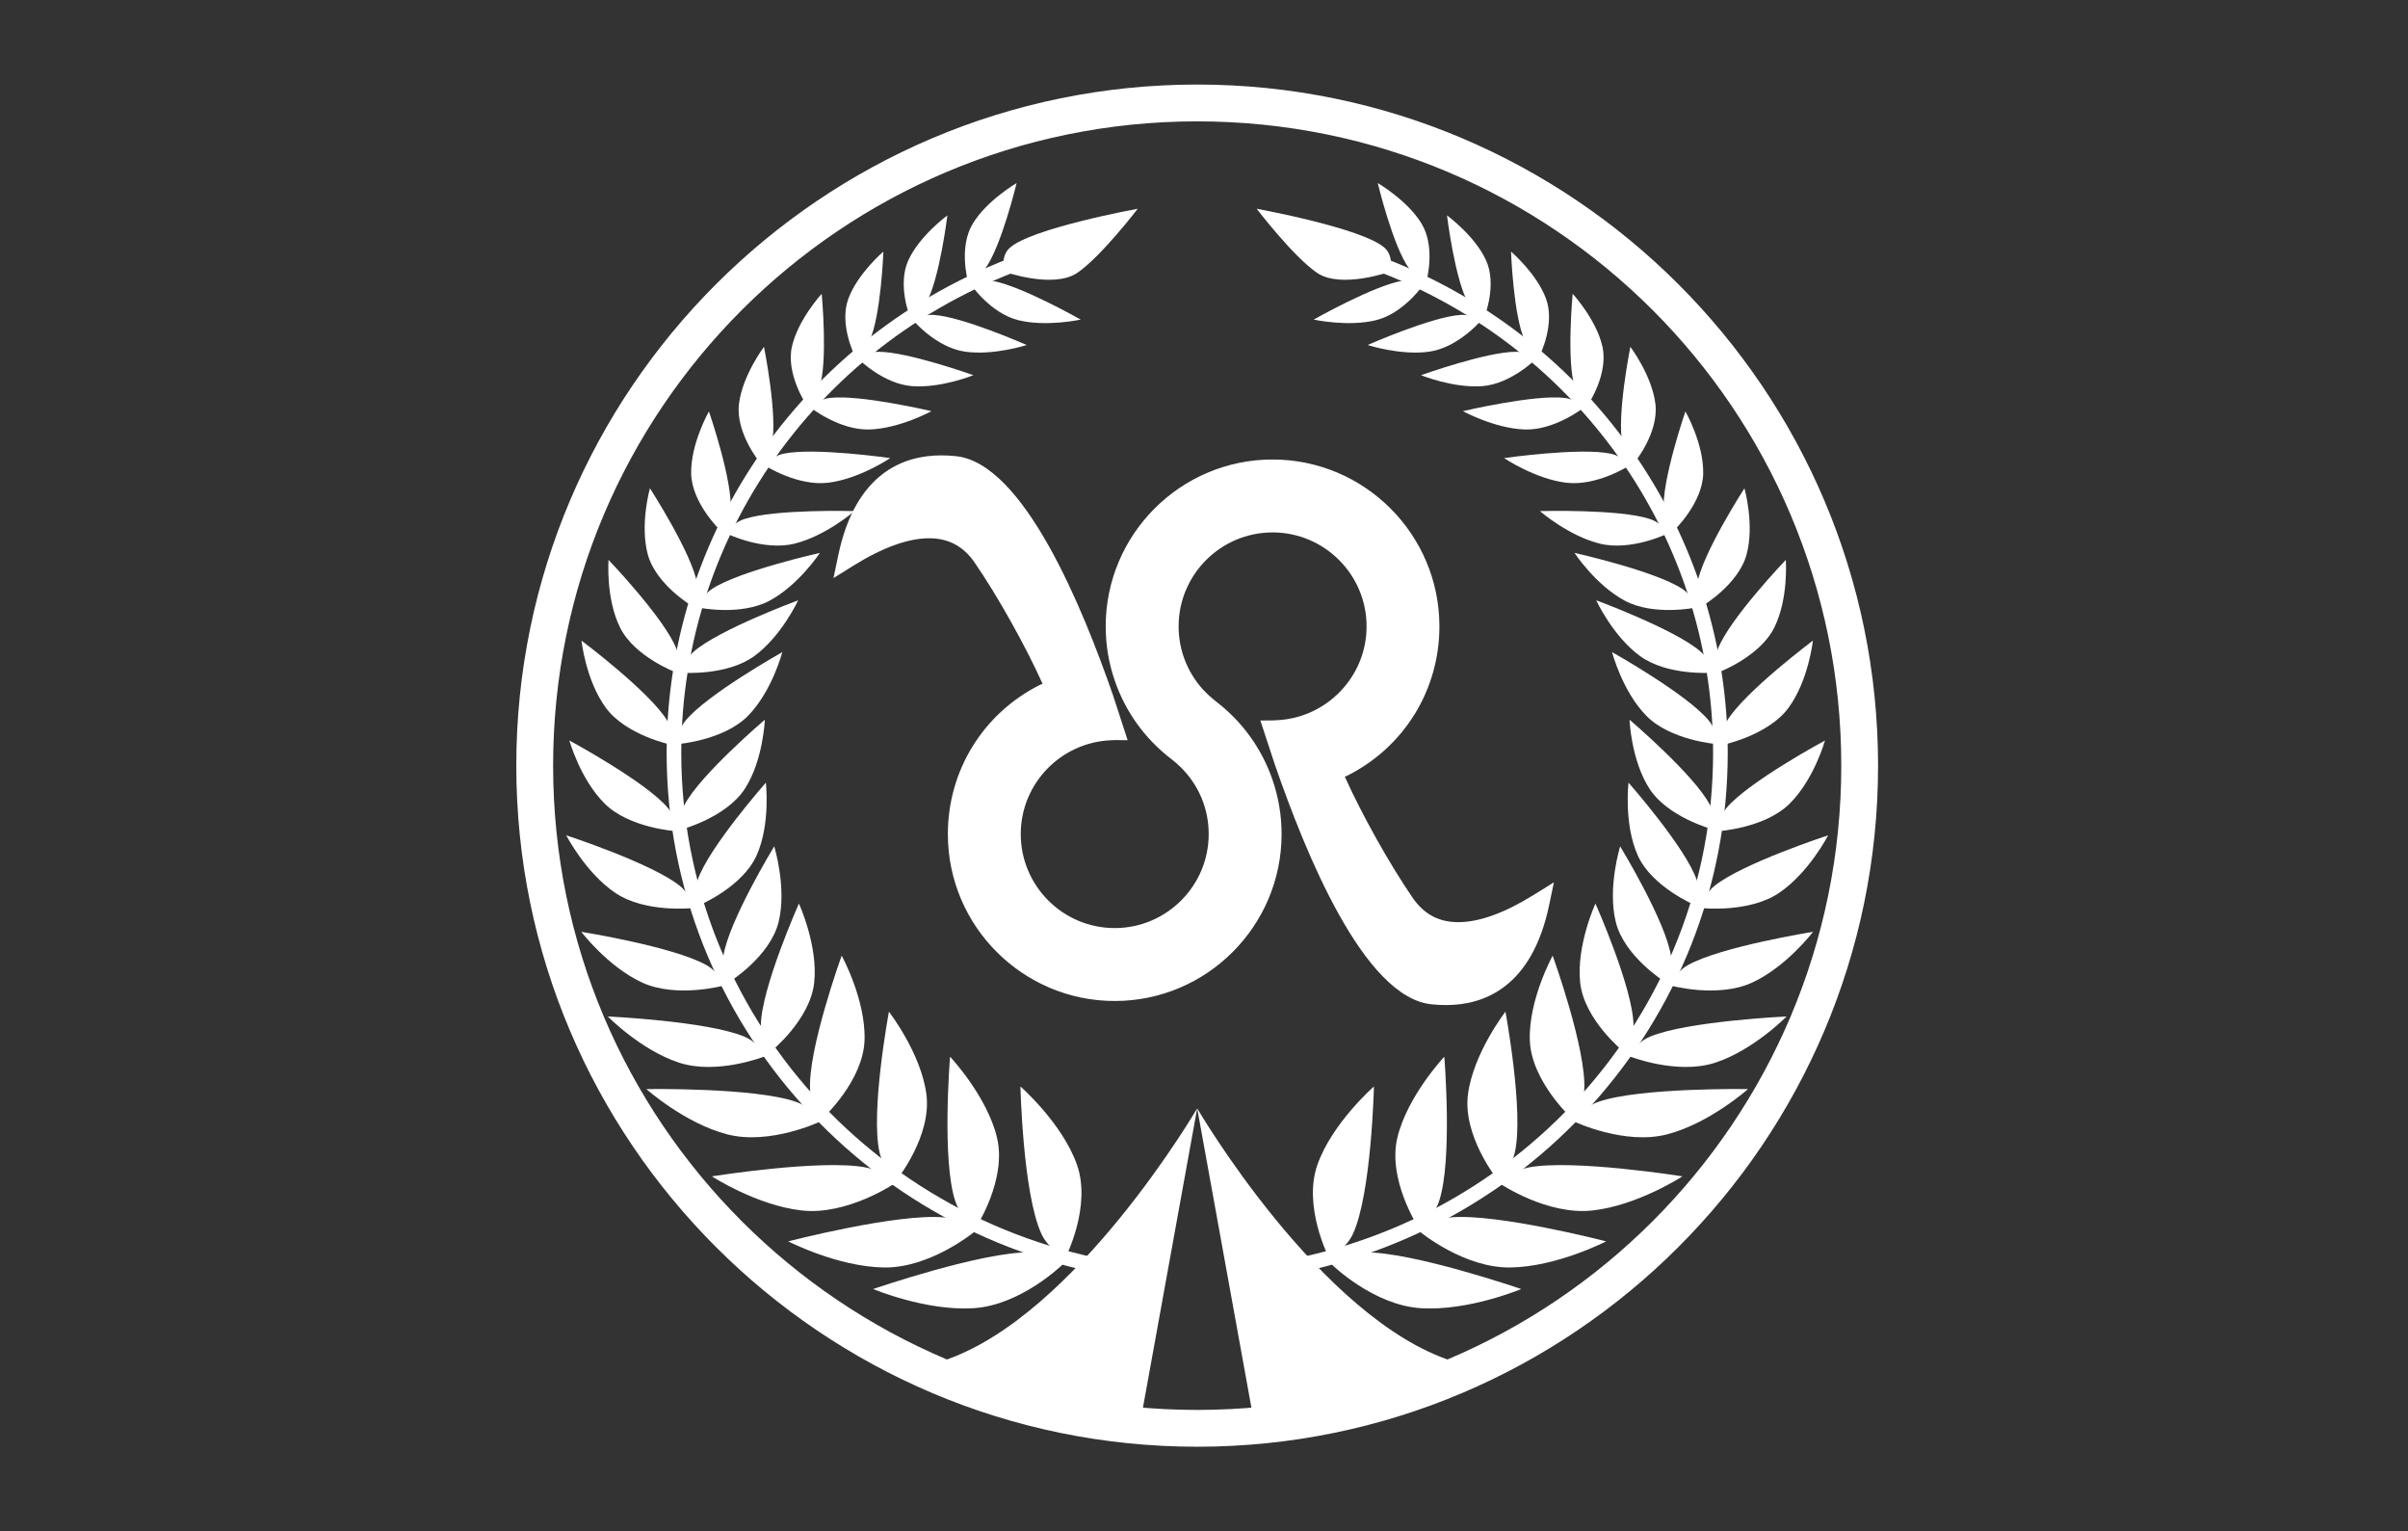 <?xml version="1.0" encoding="utf-8"?>
<!-- Generator: Adobe Illustrator 16.0.0, SVG Export Plug-In . SVG Version: 6.00 Build 0)  -->
<!DOCTYPE svg PUBLIC "-//W3C//DTD SVG 1.1//EN" "http://www.w3.org/Graphics/SVG/1.1/DTD/svg11.dtd">
<svg version="1.1" id="レイヤー_1" xmlns="http://www.w3.org/2000/svg" xmlns:xlink="http://www.w3.org/1999/xlink" x="0px"
	 y="0px" width="140px" height="89px" viewBox="0 0 140 89" enable-background="new 0 0 140 89" xml:space="preserve">
<rect x="0" y="0" width="140" height="89" fill="#333333" stroke="none"/>
<g>
	<g>
		<g>
			<g>
				<g>
					<path fill="#FFFFFF" d="M62.616,67.703c0.849,2.418-0.653,5.35-0.653,5.35s-0.968-0.365-1.417-1.342
						c-1.078-2.342-1.218-8.563-1.218-8.563S61.767,65.283,62.616,67.703z"/>
					<path fill="#FFFFFF" d="M56.594,76.035c2.765-0.17,5.179-2.535,5.179-2.535s-0.728-0.689-1.882-0.711
						c-2.771-0.051-9.126,2.131-9.126,2.131S53.829,76.207,56.594,76.035z"/>
				</g>
				<g>
					<path fill="#FFFFFF" d="M57.966,66.123c0.578,2.422-1.179,5.139-1.179,5.139s-0.902-0.438-1.239-1.424
						c-0.808-2.365-0.311-8.42-0.311-8.42S57.388,63.701,57.966,66.123z"/>
					<path fill="#FFFFFF" d="M51.396,73.668c2.703,0.039,5.259-2.078,5.259-2.078s-0.646-0.725-1.767-0.832
						c-2.688-0.256-9.061,1.391-9.061,1.391S48.693,73.629,51.396,73.668z"/>
				</g>
				<g>
					<path fill="#FFFFFF" d="M53.86,63.596c0.318,2.398-1.66,4.889-1.66,4.889s-0.832-0.5-1.06-1.486
						c-0.547-2.363,0.542-8.197,0.542-8.197S53.542,61.195,53.86,63.596z"/>
					<path fill="#FFFFFF" d="M46.625,70.355c2.617,0.287,5.326-1.533,5.326-1.533s-0.547-0.762-1.623-0.969
						c-2.58-0.494-8.938,0.518-8.938,0.518S44.007,70.07,46.625,70.355z"/>
				</g>
				<g>
					<path fill="#FFFFFF" d="M50.264,60.457c-0.078,2.354-2.381,4.484-2.381,4.484s-0.721-0.594-0.783-1.574
						c-0.148-2.35,1.835-7.822,1.835-7.822S50.342,58.104,50.264,60.457z"/>
					<path fill="#FFFFFF" d="M42.29,65.932c2.472,0.637,5.379-0.738,5.379-0.738s-0.402-0.811-1.403-1.158
						c-2.401-0.834-8.688-0.738-8.688-0.738S39.818,65.295,42.29,65.932z"/>
				</g>
				<g>
					<path fill="#FFFFFF" d="M47.338,57.105c-0.23,2.158-2.49,3.984-2.49,3.984s-0.623-0.586-0.613-1.49
						c0.023-2.168,2.213-7.082,2.213-7.082S47.568,54.947,47.338,57.105z"/>
					<path fill="#FFFFFF" d="M39.487,61.766c2.228,0.725,4.992-0.375,4.992-0.375s-0.314-0.766-1.21-1.143
						c-2.15-0.9-7.932-1.17-7.932-1.17S37.259,61.039,39.487,61.766z"/>
				</g>
				<g>
					<path fill="#FFFFFF" d="M45.27,53.578c-0.485,1.996-2.829,3.467-2.829,3.467s-0.509-0.615-0.387-1.459
						c0.293-2.025,2.958-6.393,2.958-6.393S45.756,51.584,45.27,53.578z"/>
					<path fill="#FFFFFF" d="M37.341,57.111c1.993,0.914,4.717,0.176,4.717,0.176s-0.198-0.75-0.99-1.195
						c-1.898-1.072-7.273-1.934-7.273-1.934S35.348,56.197,37.341,57.111z"/>
				</g>
				<g>
					<path fill="#FFFFFF" d="M43.989,49.719c-0.82,1.832-3.322,2.887-3.322,2.887s-0.377-0.664-0.109-1.453
						c0.642-1.891,3.968-5.664,3.968-5.664S44.81,47.885,43.989,49.719z"/>
					<path fill="#FFFFFF" d="M35.782,51.902c1.742,1.172,4.476,0.877,4.476,0.877s-0.056-0.746-0.732-1.291
						c-1.623-1.309-6.605-2.939-6.605-2.939S34.04,50.73,35.782,51.902z"/>
				</g>
				<g>
					<path fill="#FFFFFF" d="M43.314,45.832c-1.065,1.66-3.63,2.357-3.63,2.357s-0.263-0.688,0.114-1.412
						c0.902-1.738,4.67-4.947,4.67-4.947S44.379,44.172,43.314,45.832z"/>
					<path fill="#FFFFFF" d="M35.166,46.717c1.429,1.412,4.098,1.588,4.098,1.588s0.095-0.723-0.441-1.355
						c-1.288-1.521-5.72-3.912-5.72-3.912S33.737,45.307,35.166,46.717z"/>
				</g>
				<g>
					<path fill="#FFFFFF" d="M43.493,41.6c-1.398,1.428-4.055,1.644-4.055,1.644s-0.108-0.717,0.416-1.357
						c1.256-1.534,5.629-3.984,5.629-3.984S44.892,40.172,43.493,41.6z"/>
					<path fill="#FFFFFF" d="M35.23,41.146c1.173,1.589,3.773,2.135,3.773,2.135s0.214-0.697-0.21-1.396
						c-1.017-1.678-4.985-4.651-4.985-4.651S34.057,39.557,35.23,41.146z"/>
				</g>
				<g>
					<path fill="#FFFFFF" d="M43.861,38.128c-1.583,1.158-4.156,0.975-4.156,0.975s0.022-0.701,0.633-1.234
						c1.466-1.281,6.066-2.978,6.066-2.978S45.444,36.971,43.861,38.128z"/>
					<path fill="#FFFFFF" d="M36.055,36.484c0.842,1.688,3.228,2.59,3.228,2.59s0.326-0.634,0.043-1.363
						c-0.677-1.75-3.946-5.17-3.946-5.17S35.212,34.795,36.055,36.484z"/>
				</g>
				<g>
					<path fill="#FFFFFF" d="M44.75,34.91c-1.688,0.907-4.122,0.406-4.122,0.406s0.126-0.667,0.791-1.101
						c1.595-1.039,6.251-2.081,6.251-2.081S46.438,34.003,44.75,34.91z"/>
					<path fill="#FFFFFF" d="M37.665,32.235c0.475,1.741,2.567,2.985,2.567,2.985s0.432-0.55,0.305-1.288
						c-0.306-1.773-2.751-5.553-2.751-5.553S37.19,30.494,37.665,32.235z"/>
				</g>
				<g>
					<path fill="#FFFFFF" d="M46.183,31.6c-1.826,0.445-3.949-0.595-3.949-0.595s0.305-0.592,1.045-0.838
						c1.776-0.591,6.4-0.461,6.4-0.461S48.008,31.155,46.183,31.6z"/>
					<path fill="#FFFFFF" d="M40.184,27.514c0.031,1.731,1.701,3.321,1.701,3.321s0.538-0.43,0.594-1.15
						c0.135-1.728-1.262-5.772-1.262-5.772S40.153,25.782,40.184,27.514z"/>
				</g>
				<g>
					<path fill="#FFFFFF" d="M48.169,28.054c-1.805,0.227-3.701-1.001-3.701-1.001s0.368-0.532,1.108-0.687
						c1.776-0.371,6.183,0.259,6.183,0.259S49.974,27.828,48.169,28.054z"/>
					<path fill="#FFFFFF" d="M42.962,23.489c-0.196,1.661,1.195,3.364,1.195,3.364s0.57-0.353,0.717-1.035
						c0.354-1.639-0.456-5.66-0.456-5.66S43.158,21.829,42.962,23.489z"/>
				</g>
				<g>
					<path fill="#FFFFFF" d="M50.573,24.962c-1.752,0.064-3.446-1.272-3.446-1.272s0.407-0.479,1.131-0.564
						c1.739-0.205,5.899,0.771,5.899,0.771S52.325,24.898,50.573,24.962z"/>
					<path fill="#FFFFFF" d="M46.042,20.147c-0.354,1.574,0.807,3.324,0.807,3.324s0.582-0.289,0.792-0.932
						c0.504-1.54,0.132-5.463,0.132-5.463S46.396,18.572,46.042,20.147z"/>
				</g>
				<g>
					<path fill="#FFFFFF" d="M53.038,22.444c-1.68-0.124-3.128-1.579-3.128-1.579s0.448-0.414,1.151-0.419
						c1.686-0.012,5.532,1.36,5.532,1.36S54.718,22.568,53.038,22.444z"/>
					<path fill="#FFFFFF" d="M49.32,17.369c-0.537,1.465,0.352,3.258,0.352,3.258s0.592-0.215,0.873-0.805
						c0.675-1.417,0.814-5.2,0.814-5.2S49.856,15.903,49.32,17.369z"/>
				</g>
				<g>
					<path fill="#FFFFFF" d="M56.095,20.437c-1.665-0.243-2.985-1.797-2.985-1.797s0.482-0.381,1.183-0.336
						c1.682,0.108,5.401,1.749,5.401,1.749S57.76,20.68,56.095,20.437z"/>
					<path fill="#FFFFFF" d="M52.817,15.113c-0.659,1.423,0.075,3.273,0.075,3.273s0.608-0.172,0.938-0.741
						c0.792-1.364,1.25-5.126,1.25-5.126S53.476,13.69,52.817,15.113z"/>
				</g>
				<g>
					<path fill="#FFFFFF" d="M59.208,18.61c-1.627-0.402-2.763-2.074-2.763-2.074s0.523-0.332,1.215-0.22
						c1.66,0.269,5.171,2.259,5.171,2.259S60.835,19.012,59.208,18.61z"/>
					<path fill="#FFFFFF" d="M56.557,12.999c-0.818,1.352-0.3,3.264-0.3,3.264s0.625-0.113,1.018-0.646
						c0.944-1.28,1.831-4.978,1.831-4.978S57.375,11.648,56.557,12.999z"/>
				</g>
				<path fill="#FFFFFF" d="M66.481,74.42c-15.805-1.848-27.723-15.031-27.723-30.665c0-13.387,8.707-25.183,21.666-29.353
					l0.261,0.811C48.079,19.269,39.609,30.74,39.609,43.755c0,15.202,11.595,28.022,26.971,29.821L66.481,74.42z"/>
				<path fill="#FFFFFF" d="M62.647,15.85c-1.397,0.965-4.288-0.068-4.288-0.068s-0.187-0.876,0.327-1.358
					c1.231-1.157,7.46-2.291,7.46-2.291S64.044,14.884,62.647,15.85z"/>
			</g>
			<g>
				<g>
					<path fill="#FFFFFF" d="M76.592,67.703c-0.849,2.418,0.652,5.35,0.652,5.35s0.969-0.365,1.418-1.342
						c1.076-2.342,1.218-8.563,1.218-8.563S77.44,65.283,76.592,67.703z"/>
					<path fill="#FFFFFF" d="M82.613,76.035c-2.764-0.17-5.178-2.535-5.178-2.535s0.727-0.689,1.882-0.711
						c2.771-0.051,9.126,2.131,9.126,2.131S85.379,76.207,82.613,76.035z"/>
				</g>
				<g>
					<path fill="#FFFFFF" d="M81.242,66.123c-0.578,2.422,1.18,5.139,1.18,5.139s0.902-0.438,1.238-1.424
						c0.808-2.365,0.311-8.42,0.311-8.42S81.82,63.701,81.242,66.123z"/>
					<path fill="#FFFFFF" d="M87.813,73.668c-2.703,0.039-5.26-2.078-5.26-2.078s0.646-0.725,1.768-0.832
						c2.688-0.256,9.061,1.391,9.061,1.391S90.515,73.629,87.813,73.668z"/>
				</g>
				<g>
					<path fill="#FFFFFF" d="M85.348,63.596c-0.318,2.398,1.66,4.889,1.66,4.889s0.832-0.5,1.06-1.486
						c0.546-2.363-0.542-8.197-0.542-8.197S85.666,61.195,85.348,63.596z"/>
					<path fill="#FFFFFF" d="M92.584,70.355c-2.617,0.287-5.327-1.533-5.327-1.533s0.548-0.762,1.622-0.969
						c2.58-0.494,8.939,0.518,8.939,0.518S95.2,70.07,92.584,70.355z"/>
				</g>
				<g>
					<path fill="#FFFFFF" d="M88.943,60.457c0.078,2.354,2.381,4.484,2.381,4.484s0.722-0.594,0.783-1.574
						c0.148-2.35-1.836-7.822-1.836-7.822S88.865,58.104,88.943,60.457z"/>
					<path fill="#FFFFFF" d="M96.918,65.932c-2.473,0.637-5.379-0.738-5.379-0.738s0.4-0.811,1.402-1.158
						c2.4-0.834,8.688-0.738,8.688-0.738S99.389,65.295,96.918,65.932z"/>
				</g>
				<g>
					<path fill="#FFFFFF" d="M91.87,57.105c0.229,2.158,2.489,3.984,2.489,3.984s0.623-0.586,0.613-1.49
						c-0.022-2.168-2.213-7.082-2.213-7.082S91.64,54.947,91.87,57.105z"/>
					<path fill="#FFFFFF" d="M99.721,61.766c-2.229,0.725-4.991-0.375-4.991-0.375s0.314-0.766,1.21-1.143
						c2.15-0.9,7.932-1.17,7.932-1.17S101.948,61.039,99.721,61.766z"/>
				</g>
				<g>
					<path fill="#FFFFFF" d="M93.938,53.578c0.486,1.996,2.828,3.467,2.828,3.467s0.51-0.615,0.387-1.459
						c-0.293-2.025-2.957-6.393-2.957-6.393S93.451,51.584,93.938,53.578z"/>
					<path fill="#FFFFFF" d="M101.866,57.111c-1.993,0.914-4.716,0.176-4.716,0.176s0.197-0.75,0.988-1.195
						c1.898-1.072,7.273-1.934,7.273-1.934S103.859,56.197,101.866,57.111z"/>
				</g>
				<g>
					<path fill="#FFFFFF" d="M95.219,49.719c0.82,1.832,3.322,2.887,3.322,2.887s0.376-0.664,0.108-1.453
						c-0.642-1.891-3.968-5.664-3.968-5.664S94.398,47.885,95.219,49.719z"/>
					<path fill="#FFFFFF" d="M103.426,51.902c-1.741,1.172-4.476,0.877-4.476,0.877s0.056-0.746,0.731-1.291
						c1.623-1.309,6.606-2.939,6.606-2.939S105.168,50.73,103.426,51.902z"/>
				</g>
				<g>
					<path fill="#FFFFFF" d="M95.893,45.832c1.066,1.66,3.631,2.357,3.631,2.357s0.263-0.688-0.113-1.412
						c-0.902-1.738-4.671-4.947-4.671-4.947S94.828,44.172,95.893,45.832z"/>
					<path fill="#FFFFFF" d="M104.042,46.717c-1.429,1.412-4.098,1.588-4.098,1.588s-0.096-0.723,0.441-1.355
						c1.288-1.521,5.72-3.912,5.72-3.912S105.471,45.307,104.042,46.717z"/>
				</g>
				<g>
					<path fill="#FFFFFF" d="M95.715,41.6c1.398,1.428,4.055,1.644,4.055,1.644s0.107-0.717-0.416-1.357
						c-1.256-1.534-5.629-3.984-5.629-3.984S94.316,40.172,95.715,41.6z"/>
					<path fill="#FFFFFF" d="M103.978,41.146c-1.173,1.589-3.772,2.135-3.772,2.135s-0.214-0.697,0.209-1.396
						c1.018-1.678,4.986-4.651,4.986-4.651S105.15,39.557,103.978,41.146z"/>
				</g>
				<g>
					<path fill="#FFFFFF" d="M95.347,38.128c1.583,1.158,4.155,0.975,4.155,0.975s-0.021-0.701-0.633-1.234
						c-1.466-1.281-6.066-2.978-6.066-2.978S93.764,36.971,95.347,38.128z"/>
					<path fill="#FFFFFF" d="M103.152,36.484c-0.842,1.688-3.228,2.59-3.228,2.59s-0.326-0.634-0.044-1.363
						c0.678-1.75,3.946-5.17,3.946-5.17S103.995,34.795,103.152,36.484z"/>
				</g>
				<g>
					<path fill="#FFFFFF" d="M94.458,34.91c1.688,0.907,4.122,0.406,4.122,0.406s-0.126-0.667-0.791-1.101
						c-1.596-1.039-6.251-2.081-6.251-2.081S92.77,34.003,94.458,34.91z"/>
					<path fill="#FFFFFF" d="M101.543,32.235c-0.475,1.741-2.567,2.985-2.567,2.985s-0.433-0.55-0.304-1.288
						c0.305-1.773,2.75-5.553,2.75-5.553S102.018,30.494,101.543,32.235z"/>
				</g>
				<g>
					<path fill="#FFFFFF" d="M93.025,31.6c1.825,0.445,3.948-0.595,3.948-0.595s-0.305-0.592-1.045-0.838
						c-1.776-0.591-6.399-0.461-6.399-0.461S91.199,31.155,93.025,31.6z"/>
					<path fill="#FFFFFF" d="M99.023,27.514c-0.031,1.731-1.701,3.321-1.701,3.321s-0.537-0.43-0.594-1.15
						c-0.135-1.728,1.262-5.772,1.262-5.772S99.055,25.782,99.023,27.514z"/>
				</g>
				<g>
					<path fill="#FFFFFF" d="M91.039,28.054c1.804,0.227,3.699-1.001,3.699-1.001s-0.367-0.532-1.107-0.687
						c-1.776-0.371-6.184,0.259-6.184,0.259S89.234,27.828,91.039,28.054z"/>
					<path fill="#FFFFFF" d="M96.246,23.489c0.195,1.661-1.195,3.364-1.195,3.364s-0.57-0.353-0.718-1.035
						c-0.354-1.639,0.456-5.66,0.456-5.66S96.051,21.829,96.246,23.489z"/>
				</g>
				<g>
					<path fill="#FFFFFF" d="M88.635,24.962c1.752,0.064,3.445-1.272,3.445-1.272s-0.406-0.479-1.131-0.564
						c-1.74-0.205-5.899,0.771-5.899,0.771S86.883,24.898,88.635,24.962z"/>
					<path fill="#FFFFFF" d="M93.166,20.147c0.354,1.574-0.807,3.324-0.807,3.324s-0.582-0.289-0.793-0.932
						c-0.504-1.54-0.131-5.463-0.131-5.463S92.812,18.572,93.166,20.147z"/>
				</g>
				<g>
					<path fill="#FFFFFF" d="M86.17,22.444c1.68-0.124,3.128-1.579,3.128-1.579s-0.448-0.414-1.151-0.419
						c-1.686-0.012-5.532,1.36-5.532,1.36S84.489,22.568,86.17,22.444z"/>
					<path fill="#FFFFFF" d="M89.888,17.369c0.536,1.465-0.352,3.258-0.352,3.258s-0.592-0.215-0.873-0.805
						c-0.675-1.417-0.813-5.2-0.813-5.2S89.352,15.903,89.888,17.369z"/>
				</g>
				<g>
					<path fill="#FFFFFF" d="M83.112,20.437c1.665-0.243,2.985-1.797,2.985-1.797s-0.482-0.381-1.183-0.336
						c-1.682,0.108-5.401,1.749-5.401,1.749S81.447,20.68,83.112,20.437z"/>
					<path fill="#FFFFFF" d="M86.391,15.113c0.659,1.423-0.075,3.273-0.075,3.273s-0.608-0.172-0.938-0.741
						c-0.793-1.364-1.25-5.126-1.25-5.126S85.732,13.69,86.391,15.113z"/>
				</g>
				<g>
					<path fill="#FFFFFF" d="M80,18.61c1.627-0.402,2.764-2.074,2.764-2.074s-0.523-0.332-1.215-0.22
						c-1.66,0.269-5.171,2.259-5.171,2.259S78.373,19.012,80,18.61z"/>
					<path fill="#FFFFFF" d="M82.65,12.999c0.818,1.352,0.3,3.264,0.3,3.264s-0.624-0.113-1.018-0.646
						c-0.944-1.28-1.831-4.978-1.831-4.978S81.832,11.648,82.65,12.999z"/>
				</g>
				<path fill="#FFFFFF" d="M72.727,74.42l-0.1-0.844c15.377-1.799,26.972-14.619,26.972-29.821c0-13.016-8.47-24.486-21.076-28.542
					l0.261-0.811c12.959,4.17,21.666,15.966,21.666,29.353C100.449,59.389,88.531,72.572,72.727,74.42z"/>
				<path fill="#FFFFFF" d="M76.561,15.85c1.397,0.965,4.288-0.068,4.288-0.068s0.187-0.876-0.327-1.358
					c-1.23-1.157-7.46-2.291-7.46-2.291S75.163,14.884,76.561,15.85z"/>
			</g>
		</g>
		<g>
			<path fill="#FFFFFF" d="M54.968,79.045c1.986,0.771,5.434,2.104,5.571,2.104c0.143,0,3.905,0.631,5.858,0.961l3.207-17.691
				C69.604,64.418,62.606,76.416,54.968,79.045z"/>
			<path fill="#FFFFFF" d="M69.604,64.418l3.208,17.703l2.074-0.072c0,0,6.242-1.287,6.756-1.48
				c0.316-0.119,1.746-0.865,2.849-1.441C76.756,76.678,69.604,64.418,69.604,64.418z"/>
		</g>
	</g>
	<path fill="#FFFFFF" d="M69.604,7.054c20.681,0,37.447,16.765,37.447,37.446c0,20.681-16.766,37.447-37.447,37.447
		S32.158,65.182,32.158,44.5C32.158,23.819,48.923,7.054,69.604,7.054 M69.604,4.914c-21.828,0-39.587,17.759-39.587,39.587
		c0,21.828,17.759,39.585,39.587,39.585c21.828,0,39.586-17.758,39.586-39.585C109.19,22.672,91.432,4.914,69.604,4.914
		L69.604,4.914z"/>
	<path fill="#FFFFFF" d="M89.194,51.998c-1.704,1.061-3.188,1.6-4.412,1.6c-1.128,0-1.993-0.463-2.647-1.412
		c-1.341-1.947-2.968-4.861-3.949-7.047c0.022-0.008,0.044-0.015,0.067-0.022l0.035-0.013l0.034-0.017
		c3.31-1.656,5.365-4.981,5.365-8.679c0-5.349-4.352-9.701-9.701-9.701c-5.349,0-9.701,4.353-9.701,9.701
		c0,1.075,0.177,2.136,0.527,3.151c0.617,1.797,1.74,3.362,3.249,4.527l0.119,0.093c0.158,0.125,0.312,0.26,0.457,0.402
		c1.055,1.036,1.636,2.42,1.636,3.897c0,3.012-2.451,5.463-5.463,5.463c-3.013,0-5.464-2.451-5.464-5.463
		c0-2.938,2.338-5.339,5.25-5.453c0.066-0.003,0.13-0.011,0.197-0.011l0.766,0.007l0-0.003h0l-0.842-2.589
		c-1.765-5.092-5.196-13.521-9.15-13.918c-0.291-0.029-0.574-0.044-0.843-0.044c-2.177,0-4.983,1.007-5.989,5.808L48.458,33.6
		l1.148-0.716c1.704-1.061,3.188-1.599,4.412-1.599c1.127,0,1.993,0.462,2.647,1.412c1.341,1.947,2.968,4.861,3.951,7.049
		c-0.025,0.009-0.047,0.015-0.072,0.023l-0.036,0.013l-0.034,0.017c-3.31,1.657-5.366,4.982-5.366,8.679
		c0,5.348,4.352,9.701,9.701,9.701c5.349,0,9.702-4.354,9.702-9.701c0-1.074-0.178-2.135-0.527-3.152
		c-0.617-1.797-1.74-3.362-3.25-4.528l-0.177-0.142c-0.213-0.172-0.414-0.36-0.599-0.563L69.9,40.031
		c-0.888-1.001-1.376-2.284-1.376-3.623c0-3.013,2.451-5.463,5.463-5.463c3.014,0,5.465,2.45,5.465,5.463
		c0,2.935-2.336,5.335-5.245,5.452c-0.066,0.002-0.132,0.01-0.199,0.011l-0.729,0.007v0.003h-0.001l0.854,2.593
		c1.764,5.089,5.148,13.5,9.102,13.898c0.291,0.029,0.574,0.043,0.844,0.043c2.177,0,4.982-1.008,5.988-5.807l0.277-1.324
		L89.194,51.998z"/>
</g>
<g>
</g>
<g>
</g>
<g>
</g>
<g>
</g>
<g>
</g>
<g>
</g>
<g>
</g>
<g>
</g>
<g>
</g>
<g>
</g>
<g>
</g>
<g>
</g>
<g>
</g>
<g>
</g>
<g>
</g>
</svg>
